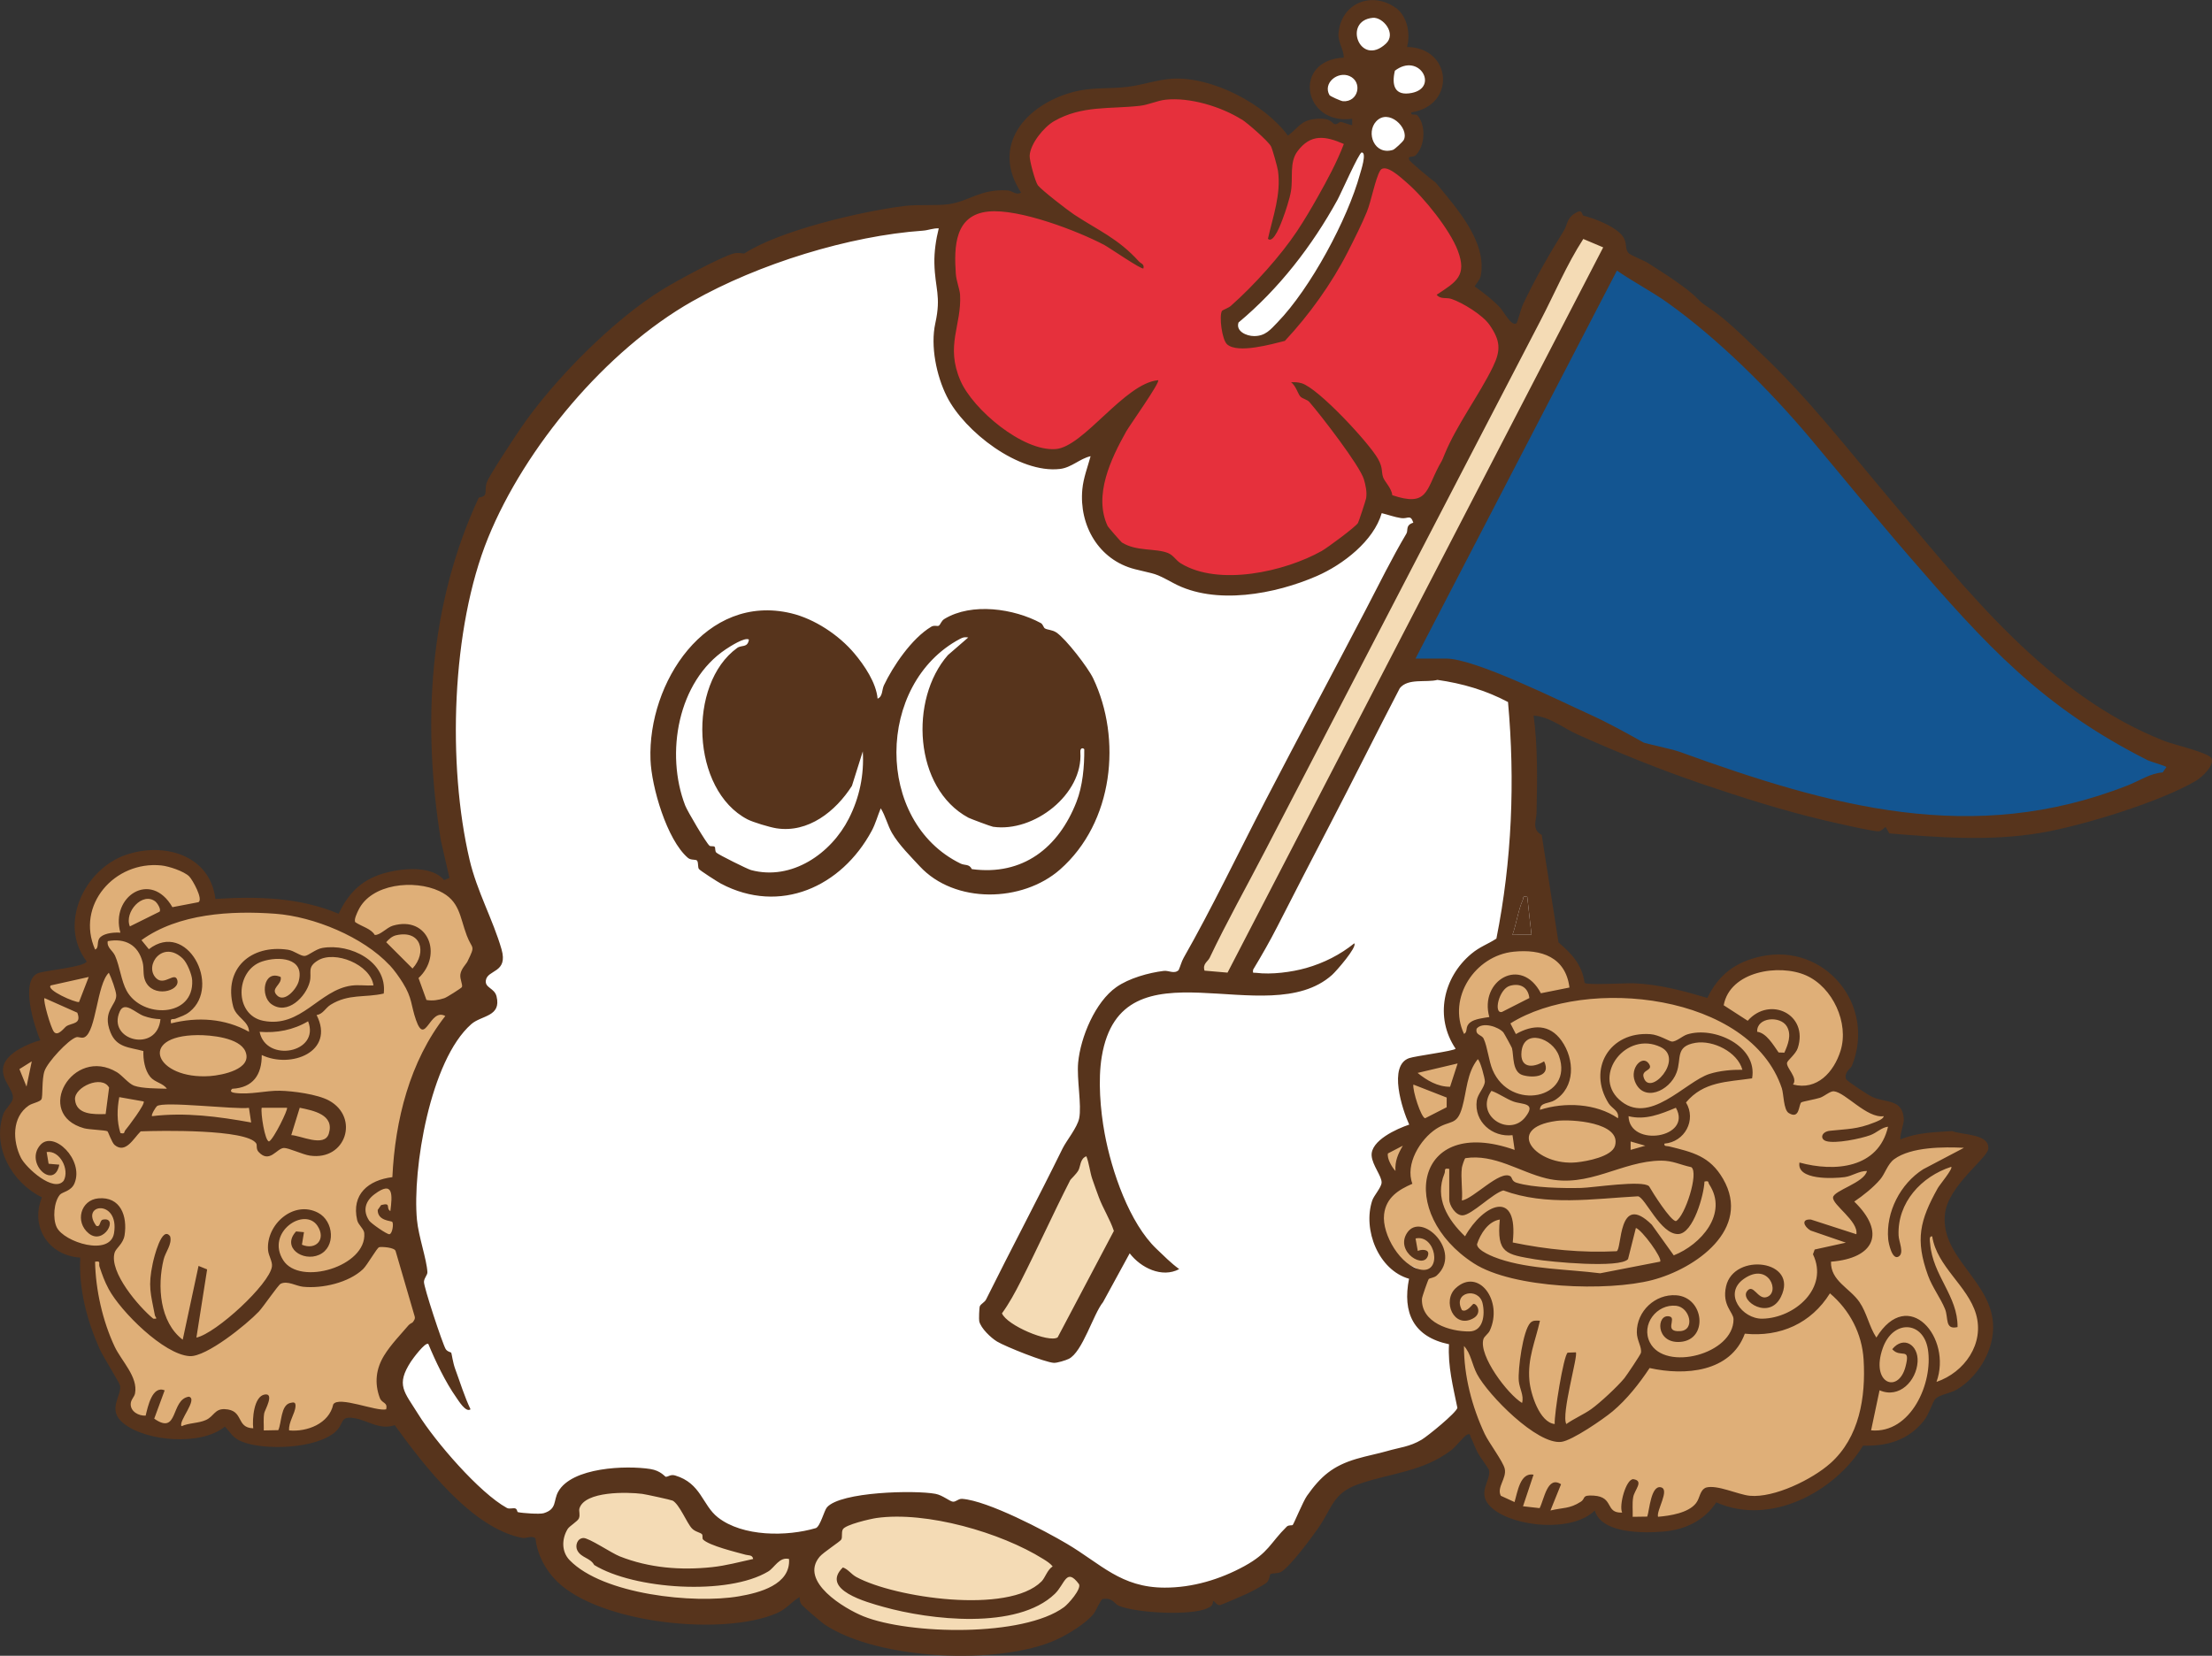 <?xml version="1.0" encoding="UTF-8"?>
<svg id="b" data-name="レイヤー 2" xmlns="http://www.w3.org/2000/svg" viewBox="0 0 86.012 64.397">
  <rect x="0" y="0" width="86.012" height="64.397" fill="#333333" stroke="none"/>
  <defs>
    <style>
      .d {
        fill: #fff;
      }

      .e {
        fill: #dfaf78;
      }

      .f {
        fill: #e6303c;
      }

      .g {
        fill: #135591;
      }

      .h {
        fill: #f4dbb5;
      }

      .i {
        fill: #57341c;
      }
    </style>
  </defs>
  <g id="c" data-name="design">
    <g>
      <path class="d" d="M37.38,64.198c-2.126,0-4.124-.456-5.215-1.19-.112-.075-.774-.648-.843-.729-.023-.03-.035-.085-.035-.17,0-.072-.039-.138-.102-.173-.03-.017-.063-.025-.097-.025-.036,0-.072.01-.104.029-.153.094-.27.195-.384.292-.151.129-.281.24-.477.325-.641.276-1.593.428-2.681.428-2.355,0-4.678-.669-5.65-1.628-.434-.428-.716-.992-.774-1.547-.005-.053-.031-.101-.072-.134-.082-.067-.18-.101-.29-.101-.069,0-.133.013-.189.025-.04.008-.078.016-.105.016-2.007-.371-4.002-3.129-4.855-4.306-.038-.053-.098-.082-.161-.082-.021,0-.042.003-.063.011-.093.031-.185.047-.28.047-.214,0-.42-.078-.637-.16-.167-.063-.34-.128-.527-.162-.102-.018-.184-.026-.252-.026-.33,0-.425.194-.494.335-.04.083-.082.169-.178.256-.363.333-1.199.548-2.129.548-.537,0-1.022-.074-1.329-.203-.198-.083-.268-.17-.385-.314-.054-.066-.112-.138-.188-.216-.039-.04-.091-.061-.143-.061-.045,0-.09.015-.127.046-.344.284-.937.448-1.628.448-.823,0-1.635-.228-2.069-.58-.313-.254-.257-.475-.142-.815.059-.175.121-.355.083-.535-.018-.084-.101-.233-.398-.738-.164-.279-.351-.596-.409-.727-.542-1.219-.79-2.384-.736-3.462.005-.109-.078-.201-.186-.208-.529-.033-.978-.284-1.233-.69-.25-.398-.282-.901-.087-1.381.039-.097-.003-.207-.096-.253-1.024-.504-1.828-1.763-1.401-2.996.021-.061.087-.145.151-.226.106-.135.216-.275.231-.437.02-.208-.088-.402-.193-.589-.129-.23-.25-.448-.162-.681.138-.365.827-.692,1.273-.808.056-.015.103-.053.128-.104.025-.052.027-.112.005-.165-.353-.836-.628-2.153-.201-2.348.064-.028.371-.078.618-.117,1.024-.165,1.385-.247,1.401-.52.003-.048-.012-.095-.041-.133-.42-.546-.533-1.242-.317-1.961.257-.857.944-1.59,1.749-1.867.338-.116.701-.178,1.051-.178.946,0,2.013.454,2.171,1.728.012.1.097.174.197.174.004,0,.009,0,.013,0,.453-.029.858-.043,1.236-.043,1.388,0,2.489.192,3.463.605.025.011.051.016.077.016.074,0,.145-.042.179-.113.413-.862.93-1.299,1.784-1.507.306-.075.633-.116.918-.116.351,0,.822.062,1.072.357.039.045.094.07.151.07.025,0,.05-.005.075-.015l.207-.084c.09-.037.141-.133.119-.228l-.331-1.44c-.797-4.923-.321-9.345,1.416-13.134.291-.077.322-.275.327-.459.002-.078.004-.158.038-.249.087-.234.957-1.56,1.273-2.025,1.358-1.999,3.668-4.26,5.495-5.377.597-.365,2.173-1.21,2.677-1.362.035-.011.077-.016.128-.016.063,0,.12.008.16.013.036.004.064.007.08.007.039,0,.087-.013.119-.035,1.292-.845,4.4-1.599,6.147-1.818.244-.03.55-.031.846-.031.338,0,.657-.001.908-.042.335-.056.6-.161.856-.263.351-.14.682-.272,1.19-.272.051,0,.104.001.159.004.039.002.083.023.133.047.073.035.164.078.277.078.079,0,.157-.022.232-.064.048-.027.082-.072.095-.126s.003-.109-.027-.155c-.425-.652-.526-1.288-.299-1.892.29-.77,1.095-1.407,2.154-1.705.466-.131.88-.144,1.318-.158.26-.008.529-.017.815-.051.27-.032.543-.094.807-.155.32-.073.623-.143.916-.161.061-.004.123-.005.186-.005,1.424,0,3.287.959,4.153,2.139.031.042.079.071.131.079.01.001.019.002.029.002.043,0,.084-.014.119-.04.133-.1.233-.196.321-.28.194-.187.312-.299.648-.332.066-.006.124-.01.176-.01.22,0,.274.05.327.097.045.041.114.104.226.116.007,0,.028.002.035.002.101,0,.175-.045.224-.08.029.01.077.026.124.042.176.057.237.076.292.076.072,0,.146-.041.181-.105.016-.029.024-.062.025-.095v-.246c.001-.057-.024-.112-.066-.15-.037-.032-.083-.05-.131-.05-.009,0-.017,0-.026.002-.082.011-.162.016-.238.016-.765,0-1.176-.519-1.188-1.031-.009-.424.282-.932,1.133-.97.107-.005.19-.093.19-.2-.002-.193-.063-.359-.117-.506-.055-.149-.102-.278-.09-.419.054-.655.518-1.113,1.127-1.113.271,0,.542.092.785.266.379.271.482.879.364,1.311-.016.059-.004.123.033.172s.095.078.157.079c.78.006,1.165.502,1.2.99.036.489-.279,1.037-1.064,1.159-.087.014-.155.083-.166.17-.015.111.023.182.058.222.076.087.18.087.219.087h.038c.239.327.197.965-.088,1.244.004-.004,0-.006-.009-.006-.008,0-.018.001-.026.002-.07.008-.186.022-.253.133-.044.074-.048.161-.01.259.062.163.918.836,1.082.964l.21.256c.755.916,1.693,2.057,1.482,3.181-.013.066-.06.13-.115.204-.036.048-.071.096-.101.147-.052.089-.027.202.056.262.378.269.684.507.954.792.035.037.078.103.128.176.175.257.357.524.596.524.07,0,.137-.024.194-.069.063-.05.078-.101.18-.433.039-.127.092-.302.113-.345.395-.842.962-1.866,1.596-2.883.056-.089.086-.177.113-.255.048-.137.082-.236.238-.337.012-.008.023-.014.032-.02.03.054.077.107.158.129.354.095.851.279,1.182.514.285.202.3.324.318.478.013.108.029.243.132.38.067.088.197.153.5.29.117.053.25.113.307.15l.128.081c.524.334,1.4.893,1.771,1.281.173.181.303.266.452.366.081.054.173.115.29.203.477.359.966.829,1.398,1.244l.308.295c1.465,1.389,2.675,2.85,3.956,4.398.343.414.687.83,1.037,1.244.238.282.478.568.719.856,2.884,3.444,5.865,7.004,10.085,8.652.1.039.282.092.514.159.354.103,1.09.316,1.202.425.034.074-.278.446-.526.593-1.32.787-4.308,1.727-5.997,2.01-.771.129-1.601.192-2.537.192-1.049,0-2.103-.078-3.179-.168l-.083-.148c-.013-.024-.032-.045-.054-.062-.035-.026-.084-.042-.128-.042-.09,0-.15.052-.203.098-.022.019-.066.058-.086.064-.144,0-.97-.171-2.051-.424-1.678-.393-3.405-.957-4.722-1.404-1.512-.513-3.19-1.18-4.853-1.93-.163-.073-.32-.163-.488-.259-.381-.218-.776-.443-1.266-.487-.006,0-.012-.001-.018-.001-.054,0-.106.022-.144.062-.042.043-.061.104-.053.163.163,1.211.138,2.479.115,3.705v.048c-.002.062-.013.127-.024.191-.037.227-.092.561.24.794l.639,4.091c.008.047.031.089.067.12.538.46.865.845.947,1.451.006.048.03.091.066.123.075.065.181.092.645.092.256,0,.568-.009.837-.017.202-.006.38-.012.493-.012h.065c.965.039,1.916.299,2.807.562.018.005.038.008.056.008.074,0,.144-.042.178-.111.415-.849.997-1.3,1.945-1.508.219-.048.439-.072.655-.072.955,0,1.848.478,2.388,1.28.554.823.652,1.837.268,2.782,0,0,0,0,0,0-.003,0-.017.014-.033.031-.097.104-.3.32-.198.614.058.209,1.123.813,1.134.818.174.076.35.115.506.149.383.085.576.127.598.548.002.045-.037.202-.063.306-.076.31-.118.481-.011.598.038.042.092.065.147.065.025,0,.051-.005.076-.015.541-.222,1.08-.255,1.651-.29l.248-.016c.121.042.274.068.448.096.541.088.811.171.79.376-.02.082-.257.335-.448.539-.49.523-1.161,1.239-1.239,2.002-.098.954.432,1.668.944,2.358.581.782,1.13,1.521.859,2.613-.173.698-.672,1.369-1.27,1.711-.075.043-.197.082-.315.12-.213.069-.414.134-.534.262-.077.083-.136.217-.211.388-.074.168-.157.358-.254.481-.476.599-1.149.89-2.057.89-.047,0-.144-.002-.146-.002-.069,0-.133.036-.169.095-.873,1.424-2.55,2.418-4.076,2.418-.487,0-.952-.097-1.383-.289-.026-.012-.053-.017-.081-.017-.066,0-.129.033-.167.091-.393.607-1.071.978-1.909,1.047-.208.017-.412.026-.608.026-.613,0-1.669-.091-1.851-.703-.02-.067-.073-.119-.141-.136-.016-.004-.033-.006-.049-.006-.052,0-.102.021-.14.058-.321.319-.919.502-1.64.502-.818,0-1.65-.239-2.07-.594-.341-.289-.264-.506-.156-.808.067-.187.135-.38.086-.588-.012-.05-.03-.08-.216-.349-.092-.134-.193-.28-.229-.345-.058-.105-.105-.217-.15-.326-.042-.1-.083-.198-.13-.289-.042-.198-.176-.228-.252-.228-.044,0-.09.011-.142.032-.099.042-.206.156-.388.353-.099.108-.212.229-.277.279-.731.551-1.508.743-2.33.946-.395.098-.804.199-1.218.343-.806.281-1.043.711-1.319,1.208-.101.183-.206.373-.35.579-.409.585-1.106,1.48-1.375,1.64-.031.018-.116.026-.172.031-.103.009-.2.018-.276.082-.063.054-.08.126-.095.19-.011.049-.026.11-.054.14-.065.059-.491.291-.673.38-.135.066-.831.365-1.019.437-.012-.011-.025-.025-.035-.034-.047-.048-.111-.114-.214-.114-.042,0-.095.017-.129.043-.049.036-.079.092-.081.153q-.002.053-.12.106c-.219.097-.674.153-1.25.153-.807,0-1.655-.108-2.016-.256-.023-.009-.054-.039-.087-.07-.094-.088-.235-.221-.503-.221-.045,0-.095.004-.149.013-.138.023-.206.143-.357.437-.04.077-.094.182-.115.209-.275.349-.973.768-1.38.953-.847.386-2.163.607-3.61.607Z"/>
      <path class="e" d="M15.349,55.228c.017,0,.033.007.049.012.007-.015.012-.03.02-.045.039-.12.097-.23.167-.332-.443-.696-.655-1.207-.02-2.185.25-.386.615-.84.977-.905-.264-.759-.572-1.735-.553-1.965.014-.174.08-.305.126-.389-.024-.2-.096-.492-.167-.776-.097-.39-.197-.793-.231-1.156-.176-1.889.468-6.435,2.278-8.029.183-.161.39-.249.573-.327.096-.041.24-.103.276-.141-.003-.002,0-.039-.019-.12,0,.002,0,.003-.002.003-.008,0-.037-.023-.059-.04-.126-.098-.422-.328-.366-.762.051-.398.345-.58.52-.689.048-.03.121-.075.137-.097-.001,0,.016-.062-.033-.23-.14-.486-.336-.967-.544-1.476-.067-.164-.135-.33-.201-.498-.119-.108-.228-.224-.305-.355-.127-.081-.257-.157-.391-.225-.064-.032-.123-.072-.18-.114l-.057.023c-.024.01-.05.015-.075.015-.057,0-.113-.025-.151-.07-.25-.295-.721-.357-1.072-.357-.286,0-.612.041-.918.116-.853.208-1.371.645-1.784,1.507-.034.071-.105.113-.179.113-.026,0-.052-.005-.077-.016-.974-.413-2.075-.605-3.463-.605-.379,0-.783.014-1.236.043-.004,0-.009,0-.013,0-.1,0-.185-.074-.197-.174-.158-1.274-1.226-1.728-2.171-1.728-.35,0-.713.062-1.051.178-.806.278-1.493,1.011-1.749,1.867-.216.718-.103,1.415.317,1.961.029.038.044.085.041.133-.016.273-.376.355-1.401.52-.247.04-.554.089-.618.117-.427.195-.152,1.512.201,2.348.022.053.021.114-.005.165-.026.052-.072.09-.128.104-.446.116-1.135.443-1.273.808-.088.234.033.451.162.681.105.187.213.381.193.589-.015.162-.125.302-.231.437-.064.081-.13.166-.151.226-.426,1.233.378,2.492,1.401,2.996.094.046.135.156.096.253-.195.48-.163.983.087,1.381.255.406.704.657,1.233.69.108.006.191.099.186.208-.053,1.078.194,2.243.736,3.462.058.131.244.448.409.727.297.505.38.654.398.738.038.18-.024.36-.083.535-.116.34-.171.561.142.815.434.353,1.246.58,2.069.58.691,0,1.284-.163,1.628-.448.037-.031.082-.046.127-.046.052,0,.104.021.143.061.076.078.134.15.188.216.117.144.187.23.385.314.307.129.792.203,1.329.203.93,0,1.766-.215,2.129-.548.096-.088.138-.173.178-.256.07-.142.165-.335.494-.335.067,0,.15.008.252.026.187.034.36.099.527.162.217.082.423.16.637.16.096,0,.187-.015.28-.047.021-.007.042-.011.063-.011Z"/>
      <path class="e" d="M75.429,47.203c.078-.763.749-1.479,1.239-2.002.19-.204.428-.457.448-.539.022-.205-.249-.288-.79-.376-.174-.028-.327-.054-.448-.096l-.248.016c-.571.035-1.11.068-1.651.29-.025.01-.05.015-.076.015-.055,0-.108-.023-.147-.065-.107-.118-.065-.288.011-.598.026-.104.064-.261.063-.306-.023-.421-.215-.463-.598-.548-.156-.034-.332-.073-.506-.149-.01-.004-1.076-.609-1.134-.818-.102-.294.101-.511.198-.614.015-.016.03-.031.033-.031,0,0,0,0,0,0,.384-.945.286-1.959-.268-2.782-.54-.802-1.433-1.28-2.388-1.28-.216,0-.437.024-.655.072-.948.207-1.53.658-1.945,1.508-.034.069-.104.111-.178.111-.018,0-.038-.003-.056-.008-.891-.263-1.842-.523-2.807-.561h-.065c-.112-.001-.291.004-.493.011-.269.008-.581.017-.837.017-.465,0-.571-.027-.645-.092-.036-.032-.06-.075-.066-.123-.082-.603-.407-.987-.94-1.445-.193-.014-.378-.056-.554-.132-.001.002-.002.004-.004.006-.094.105-.228.166-.369.166,0,0-.74.002-.741.002-.082,0-.161-.021-.231-.058-.035.047-.075.091-.125.123-.156.102-.302.178-.431.246-.178.094-.333.174-.495.31-.952.793-1.171,2.068-.52,3.033.119.176.112.409-.016.578-.156.204-.327.238-1.333.405-.264.044-.626.104-.71.13-.013.005-.029.011-.051.062-.143.337.067,1.244.345,1.847.059.128.061.275.005.404-.056.13-.164.229-.297.274-.702.236-1.133.595-1.124.704.007.092.095.262.165.398.116.224.236.456.223.712-.012.241-.148.449-.28.649-.039.059-.097.148-.111.181-.157.474-.089,1.086.18,1.592.221.418.547.706.918.811.249.07.402.321.351.574-.228,1.145.132,1.75,1.168,1.964.241.05.41.269.395.515-.039.658.098,1.305.243,1.989l.074.357c.006.028.007.056.008.085.069.123.125.253.164.394.021.155.042.31.062.465.003.079-.003.156-.013.231.043.086.081.176.12.268.046.109.092.221.15.326.036.065.137.211.229.345.185.27.203.299.216.349.05.208-.019.401-.086.588-.108.302-.185.52.156.808.42.355,1.252.594,2.07.594.721,0,1.319-.183,1.64-.502.038-.037.088-.058.14-.058.016,0,.033.002.049.006.068.017.121.069.141.136.182.612,1.238.703,1.851.703.196,0,.4-.009.608-.026.838-.069,1.517-.44,1.909-1.047.038-.058.101-.091.167-.091.027,0,.055.006.081.017.431.192.896.289,1.383.289,1.526,0,3.203-.994,4.076-2.418.036-.059.101-.095.169-.095.002,0,.1.002.146.002.908,0,1.581-.291,2.057-.89.098-.123.181-.313.254-.481.075-.171.134-.305.211-.388.119-.128.321-.193.534-.262.118-.038.24-.078.315-.12.598-.341,1.097-1.012,1.27-1.711.27-1.092-.278-1.831-.859-2.613-.513-.69-1.043-1.404-.944-2.358Z"/>
      <path class="d" d="M53.331,2.162c-.46,0-.754-.414-.772-.815-.018-.385.224-.797.803-.851.006,0,.045-.002.051-.002.305,0,.646.26.776.592.111.283.05.561-.168.762-.226.209-.459.315-.69.315h0Z"/>
      <path class="d" d="M54.672,3.836c-.291,0-.45-.124-.533-.228-.157-.198-.188-.502-.093-.904.011-.045.036-.084.072-.112.213-.163.444-.25.667-.25.469,0,.785.36.819.709.028.282-.13.649-.668.757-.095.019-.184.029-.265.029h0Z"/>
      <path class="d" d="M52.209,4.135c-.085-.006-.606-.195-.687-.34-.122-.217-.121-.464.003-.676.145-.247.427-.407.721-.407.107,0,.211.021.308.064.317.138.484.459.413.797-.07.337-.352.564-.7.564,0,0-.037,0-.057-.002Z"/>
      <path class="f" d="M47.823,22.566c-.811,0-1.491-.164-2.018-.489-.102-.063-.178-.142-.245-.211-.074-.076-.137-.142-.224-.176-.172-.068-.398-.089-.637-.112-.377-.036-.805-.076-1.181-.312-.066-.041-.593-.646-.627-.719-.577-1.229.043-2.642.726-3.862.04-.071.154-.241.352-.533.184-.272.503-.744.701-1.065-.523.222-1.1.756-1.661,1.277-.696.646-1.354,1.255-1.948,1.3-.041.003-.082.004-.125.004-1.416,0-3.295-1.684-3.772-2.783-.4-.923-.272-1.602-.147-2.26.071-.379.139-.736.116-1.15-.004-.082-.035-.197-.067-.319-.04-.153-.086-.326-.098-.498-.055-.802-.17-2.47,1.446-2.631.081-.008.166-.012.256-.012,1.225,0,3.249.761,4.293,1.299-.183-.119-.372-.231-.569-.349-.238-.142-.484-.29-.742-.46-.198-.131-1.298-.969-1.457-1.186-.138-.189-.366-1.052-.356-1.273.027-.569.64-1.274,1.05-1.509.832-.477,1.681-.518,2.501-.558.298-.015.606-.029.914-.065.154-.017.317-.067.475-.114.169-.051.345-.104.52-.122.113-.012.229-.018.348-.018.873,0,1.949.321,2.741.818.218.137,1.058.855,1.2,1.113.078.142.279.887.298,1.025.078.566-.005,1.105-.125,1.628.1-.285.202-.627.238-.839.027-.159.028-.33.03-.512.004-.387.008-.787.259-1.125.302-.406.653-.604,1.074-.604.268,0,.567.079.969.255.097.043.144.154.106.253-.283.744-.664,1.44-1.029,2.088-.209.371-.489.858-.809,1.339-.618.931-1.668,2.117-2.614,2.951-.066.059-.168.107-.257.15-.02.01-.039.018-.055.026-.046.204.049.902.173,1.02.056.049.184.107.471.107.466,0,1.083-.157,1.452-.251l.084-.021c.935-1.007,1.775-2.199,2.37-3.362.244-.478.55-1.087.739-1.552.07-.173.141-.435.209-.688.101-.375.196-.73.318-.937.072-.124.192-.192.336-.192.291,0,.631.278.954.564l.062.054c.701.606,1.716,1.892,2.024,2.704.363.957.016,1.339-.554,1.732.059.005.122.015.186.036.439.148,1.273.642,1.577,1.079.466.667.502,1.114.151,1.838-.23.475-.536.979-.832,1.467-.389.642-.792,1.306-1.047,1.935-.084.209-.096.233-.14.307-.016.028-.039.067-.08.144-.091.172-.163.333-.229.48-.222.495-.413.923-1.028.923-.213,0-.475-.054-.801-.165-.076-.026-.128-.094-.134-.174-.008-.11-.108-.255-.188-.371-.066-.097-.129-.189-.159-.28-.034-.104-.043-.191-.052-.267-.013-.118-.024-.22-.132-.413-.34-.607-2.161-2.54-2.787-2.822.005.011.01.021.015.031.024.049.056.117.072.135.013.014.068.039.105.055.079.035.177.079.25.162.36.413,1.977,2.467,2.161,3.079.069.229.142.529.095.829-.011.07-.292.951-.346,1.036-.134.211-1.285,1.045-1.483,1.156-1.042.585-2.48.963-3.665.963Z"/>
      <path class="d" d="M53.942,6.063c-.319,0-.59-.182-.724-.487-.147-.334-.09-.731.143-.986.144-.158.326-.242.526-.242.296,0,.607.188.793.48.15.236.182.487.088.691-.051.109-.405.457-.547.501-.094.029-.188.043-.278.043h0Z"/>
      <path class="d" d="M48.764,13.271c-.246,0-.566-.1-.726-.323-.098-.136-.122-.302-.067-.466.012-.035.033-.066.061-.09,1.459-1.216,2.773-2.845,3.8-4.713.043-.077.137-.28.252-.523.644-1.372.695-1.417.856-1.424h.001c.097,0,.174.039.225.107.108.145.089.389-.075.932l-.014.049c-.516,1.885-2.008,4.567-3.259,5.857l-.074.077c-.242.254-.492.517-.977.518h-.002Z"/>
      <path class="h" d="M46.821,37.948c-.08-.007-.148-.062-.172-.138-.092-.292.058-.462.148-.564.027-.03.052-.059.062-.08.434-.915.94-1.866,1.43-2.785.247-.464.494-.927.732-1.386,1.426-2.753,2.871-5.534,4.32-8.322,1.335-2.57,2.673-5.145,4.001-7.706.811-1.566,1.623-3.128,2.385-4.59.178-.343.347-.69.516-1.037.349-.719.711-1.463,1.157-2.153.038-.058.101-.091.167-.091.026,0,.052.005.077.016l.774.327c.051.022.091.064.109.116s.015.109-.01.159l-14.607,28.207c-.035.066-.103.107-.176.107-.005,0-.912-.078-.912-.078Z"/>
      <path class="g" d="M76.438,31.938c-3.93,0-7.837-1.296-11.192-2.511-.172-.062-.603-.164-.918-.238-.412-.097-.47-.112-.516-.138-.646-.361-1.377-.77-2.112-1.101-.193-.087-.442-.203-.729-.338-1.345-.63-3.847-1.801-4.743-1.801h-1.189c-.069,0-.134-.036-.17-.096-.036-.059-.039-.133-.006-.194l7.832-15.089c.026-.051.073-.088.128-.102.016-.004.032-.006.048-.006.04,0,.08.012.113.036.299.207.618.399.927.585.343.207.698.421,1.033.659,1.808,1.287,3.789,3.167,5.58,5.295.441.525.903,1.081,1.373,1.647.824.993,1.676,2.02,2.486,2.956,3.079,3.561,5.172,5.847,9.226,7.892.036.016.14.049.255.087.477.155.621.202.564.408-.006.021-.015.041-.028.059l-.142.206c-.035.05-.091.082-.151.085-.291.018-.569.152-.864.294-.141.067-.281.135-.426.193-2.068.816-4.155,1.212-6.379,1.212,0,0,0,0,0,0Z"/>
      <path class="h" d="M40.926,52.256c-.591,0-1.937-.584-2.148-1.102-.026-.064-.017-.136.023-.191.261-.36.474-.746.713-1.215.325-.639.642-1.302.949-1.943.316-.66.642-1.342.977-1.998.019-.038.047-.067.109-.132.063-.066.169-.177.213-.255.014-.024.027-.077.04-.127.042-.164.105-.411.374-.51.023-.008.046-.012.068-.012.079,0,.154.048.184.125.064.161.104.345.141.524.027.129.054.255.089.36.071.21.177.504.257.718.072.192.164.378.262.575.118.236.239.481.324.739.017.051.012.107-.013.155l-2.187,4.141c-.016.03-.04.056-.069.075-.078.05-.178.074-.306.074h0Z"/>
      <path class="h" d="M27.398,62.382c-1.929,0-4.345-.484-5.392-1.565-.363-.375-.405-.959-.103-1.454.052-.085.151-.163.256-.246.057-.044.152-.119.172-.15.009-.024.006-.065,0-.128-.007-.066-.015-.149.012-.234.191-.614,1.162-.742,1.943-.742.252,0,.512.015.712.04.055.007,1.133.224,1.244.283.217.116.394.431.564.735.089.158.18.322.244.389.043.045.114.074.183.102.08.032.163.066.221.137.058.072.061.158.062.217.235.169,1.091.394,1.384.471l.153.041c.019.005.038.006.058.009.096.012.321.039.372.308.02.106-.048.208-.153.231-.138.03-.274.062-.408.093-.405.094-.787.183-1.217.229-.336.036-.67.054-.991.054h0c-.969,0-1.874-.163-2.688-.486-.145-.057-.368-.186-.605-.323-.237-.137-.634-.366-.737-.377-.011.001-.034.007-.053.041-.026.045-.027.112-.004.155.048.089.125.135.249.203.121.067.268.148.373.307.818.484,2.276.796,3.735.796,1.19,0,2.18-.203,2.788-.571.055-.033.117-.099.183-.168.15-.159.337-.357.622-.357.05,0,.101.006.152.019.084.021.144.093.15.179.086,1.284-1.571,1.567-2.116,1.66-.384.066-.856.101-1.364.101Z"/>
      <path class="h" d="M37.226,63.593c-1.46,0-2.887-.209-3.724-.544-.485-.195-1.789-.886-2.006-1.739-.079-.313-.004-.62.218-.887.089-.107.286-.253.553-.447.094-.068.219-.159.27-.202.002-.019.002-.049.002-.071,0-.088,0-.197.052-.304.166-.343,1.453-.555,1.466-.557.255-.036.533-.054.826-.054,1.8,0,4.234.705,5.786,1.677.155.097.298.187.415.331.036.044.051.102.042.158-.009.056-.042.106-.09.136-.082.051-.147.167-.21.28-.055.099-.113.201-.192.28-.649.649-1.92.785-2.872.785h0c-1.63,0-3.589-.397-4.557-.924-.115-.062-.2-.138-.275-.206-.04-.036-.076-.068-.112-.094-.072.095-.098.181-.079.256.103.401,1.246.722,1.622.827l.046.013c1.025.288,2.257.46,3.297.46,1.013,0,2.386-.16,3.175-.919.098-.094.173-.213.246-.327.122-.192.248-.391.476-.391.215,0,.389.197.517.369.009.012.016.025.022.038.181.41-.638,1.125-.647,1.131-1.136.836-3.361.927-4.265.927Z"/>
      <g>
        <path class="i" d="M54.272.303c.453.325.579,1.016.44,1.525,1.742.015,1.927,2.27.165,2.544-.021.157.164.022.254.132.322.396.281,1.179-.085,1.536-.097.095-.319-.003-.251.175.031.082.879.783,1.037.892.772.955,1.999,2.278,1.747,3.617-.031.164-.159.278-.239.415.348.248.688.506.983.817.147.155.454.769.649.612.029-.023.182-.591.237-.707.441-.941,1.047-2.005,1.608-2.903.133-.213.093-.447.412-.654.339-.218.254.059.349.084.372.1.893.294,1.245.544.559.397.298.642.493.901.073.096.587.284.756.392.538.345,1.516.954,1.935,1.392.246.257.381.294.718.547.604.454,1.209,1.067,1.723,1.554,1.876,1.778,3.377,3.725,5.009,5.658,3.015,3.573,6.193,7.682,10.724,9.451.312.122,1.714.453,1.808.661.14.278-.386.751-.589.872-1.388.827-4.459,1.766-6.066,2.035-1.939.325-3.918.181-5.871.018l-.135-.24c-.035-.026-.147.149-.279.158-.213.014-1.777-.349-2.114-.428-1.596-.374-3.245-.902-4.741-1.409-1.564-.531-3.274-1.218-4.871-1.937-.546-.246-1.038-.671-1.69-.729.167,1.242.14,2.527.115,3.783-.006.298-.2.644.2.861l.654,4.181c.515.441.918.866,1.014,1.575.108.094,1.612.003,1.918.015.979.039,1.919.293,2.855.569.444-.908,1.088-1.397,2.081-1.614,2.477-.541,4.502,1.885,3.538,4.259-.036.089-.314.255-.228.506.022.077.886.64,1.025.701.558.242,1.181.074,1.224.868.009.163-.189.711-.125.781.664-.273,1.307-.274,2.005-.323.366.157,1.468.093,1.404.694-.039.367-1.574,1.442-1.687,2.541-.196,1.898,2.344,2.8,1.799,4.999-.181.729-.707,1.46-1.364,1.835-.223.127-.658.191-.802.345-.119.128-.247.596-.455.857-.595.748-1.425.993-2.359.963-1.112,1.813-3.618,3.138-5.709,2.206-.463.714-1.227,1.069-2.06,1.137-.776.064-2.397.084-2.665-.819-.863.857-3.113.65-3.978-.081-.686-.58-.032-1.07-.135-1.502-.009-.038-.351-.51-.425-.644-.112-.203-.184-.428-.283-.621-.028-.054-.004-.161-.138-.104-.12.051-.45.477-.623.608-1.125.848-2.342.879-3.602,1.318-1.01.352-1.022.928-1.571,1.713-.254.364-1.08,1.486-1.437,1.697-.128.076-.359.042-.42.094-.035.03-.029.207-.134.315-.08.083-.586.351-.729.421-.132.064-1.039.456-1.098.465-.129.019-.222-.187-.269-.152-.006.175-.1.22-.238.281-.653.289-2.743.178-3.422-.101-.178-.073-.234-.329-.633-.265-.073.012-.264.466-.348.572-.296.375-1.011.809-1.454,1.011-2.203,1.003-6.946.795-9.018-.598-.119-.08-.823-.685-.888-.771-.064-.084-.077-.191-.077-.292-.337.207-.505.465-.887.63-2.104.907-6.892.394-8.549-1.241-.45-.444-.767-1.046-.832-1.668-.16-.13-.346.01-.508-.02-1.959-.363-3.843-2.833-4.965-4.384-.587.197-1.029-.175-1.543-.268-.614-.111-.403.194-.755.517-.729.669-2.787.752-3.669.381-.345-.145-.397-.325-.639-.575-.916.758-3.066.585-3.948-.131-.654-.531-.048-1.084-.128-1.463-.026-.125-.664-1.135-.794-1.425-.494-1.112-.814-2.324-.753-3.553-1.23-.077-1.957-1.197-1.491-2.344-1.165-.574-1.947-1.95-1.501-3.239.07-.204.354-.427.372-.617.034-.361-.546-.783-.343-1.322.176-.465.946-.809,1.408-.93-.232-.548-.79-2.291-.101-2.605.235-.107,1.89-.251,1.903-.469-1.111-1.444-.084-3.583,1.525-4.137,1.479-.509,3.271-.003,3.484,1.713,1.613-.105,3.278-.064,4.789.576.418-.872.967-1.383,1.915-1.614.663-.162,1.721-.247,2.189.305l.207-.084-.331-1.44c-.738-4.557-.47-9.179,1.472-13.353.403-.054.187-.257.316-.603.104-.278,1.061-1.722,1.295-2.067,1.28-1.884,3.611-4.246,5.555-5.435.548-.335,2.17-1.216,2.724-1.383.189-.057.417.006.435-.005,1.348-.882,4.495-1.631,6.232-1.849.529-.066,1.291.002,1.747-.073.811-.134,1.196-.586,2.247-.533.204.01.324.205.534.086-1.189-1.823.169-3.391,1.968-3.896.775-.217,1.408-.125,2.164-.215.575-.068,1.17-.281,1.734-.317,1.547-.097,3.601.974,4.511,2.214.417-.313.494-.594,1.069-.65.654-.064.612.187.77.204.096.01.161-.094.211-.09.065.005.439.147.45.127v-.246c-1.924.254-2.331-2.29-.327-2.379-.003-.338-.235-.595-.206-.943.098-1.181,1.296-1.658,2.226-.992ZM53.38.693c-1.181.11-.498,1.937.507,1.008.429-.396-.114-1.045-.507-1.008ZM54.239,2.75c-.132.56-.017.999.659.864,1.062-.213.287-1.588-.659-.864ZM51.695,3.698c.024.043.443.233.528.239.601.04.771-.752.251-.979-.458-.199-1.043.271-.779.74ZM48.283,4.649c-.8-.502-2.018-.873-2.962-.771-.317.034-.654.198-.994.237-1.169.133-2.258-.023-3.339.597-.399.229-.928.879-.95,1.346-.009.184.214,1.005.318,1.147.129.177,1.169.98,1.406,1.137.94.62,1.71.927,2.523,1.825.075.083.219.1.176.273-.063.062-1.334-.813-1.517-.91-1.045-.553-3.317-1.422-4.51-1.303-1.311.13-1.341,1.36-1.268,2.419.02.291.154.602.166.82.066,1.189-.581,1.969.015,3.341.487,1.121,2.421,2.755,3.7,2.659,1.094-.082,2.678-2.562,3.988-2.679.083.083-1.119,1.772-1.244,1.995-.591,1.057-1.281,2.487-.719,3.682.018.038.517.612.552.635.571.356,1.302.216,1.786.407.221.087.311.286.5.402,1.474.906,4.051.326,5.482-.478.226-.127,1.312-.93,1.412-1.089.027-.043.305-.885.317-.961.039-.246-.019-.509-.088-.741-.161-.534-1.68-2.5-2.12-3.005-.087-.1-.274-.123-.356-.219-.089-.105-.175-.422-.354-.546.142-.011.275-.003.413.038.646.192,2.615,2.314,2.966,2.939.2.357.123.48.199.715.055.168.337.434.356.698,1.374.467,1.31-.188,1.819-1.143.132-.247.086-.123.211-.433.459-1.132,1.359-2.332,1.884-3.414.318-.655.291-1.026-.135-1.638-.266-.381-1.04-.857-1.478-1.004-.198-.067-.429.024-.574-.163.764-.502,1.192-.74.819-1.723-.305-.804-1.306-2.052-1.968-2.625-.228-.198-.861-.799-1.051-.475-.19.323-.34,1.171-.515,1.6-.191.469-.497,1.08-.746,1.568-.628,1.229-1.504,2.449-2.442,3.45-.522.129-1.823.502-2.243.136-.206-.179-.318-1.105-.204-1.3.021-.036.257-.119.342-.194.92-.811,1.961-1.98,2.58-2.912.297-.447.559-.896.802-1.327.377-.67.743-1.344,1.017-2.061-.716-.314-1.289-.407-1.804.285-.321.432-.166,1.034-.253,1.552-.049.294-.211.788-.32,1.074-.062.163-.354.983-.575.777.195-.876.517-1.726.391-2.646-.018-.132-.216-.849-.275-.956-.115-.207-.911-.901-1.132-1.04ZM53.508,4.724c-.401.44-.07,1.327.654,1.106.077-.024.393-.324.426-.394.213-.457-.598-1.24-1.08-.711ZM49.674,12.538c1.278-1.318,2.727-4.004,3.21-5.771.028-.103.277-.846.064-.837-.104.004-.803,1.59-.942,1.844-.984,1.789-2.279,3.463-3.847,4.769-.114.34.308.528.607.528.442,0,.639-.256.909-.534ZM36.504,8.882c-.212-.013-.406.074-.615.089-2.852.198-6.386,1.283-8.972,2.749-3.344,1.896-6.502,5.666-7.94,9.202-1.428,3.512-1.587,8.816-.717,12.521.286,1.22.911,2.33,1.241,3.475.27.936-.553.781-.61,1.217-.038.291.337.29.417.617.195.794-.588.732-.983,1.08-1.599,1.407-2.296,5.642-2.112,7.61.06.646.381,1.541.406,2.034.006.113-.121.213-.134.373-.015.187.714,2.392.842,2.614.064.111.205.123.22.15.017.029.061.379.151.624.195.527.356,1.066.598,1.574-.182.143-.473-.346-.558-.466-.415-.586-.811-1.415-1.083-2.075-.119-.087-.609.581-.673.679-.6.924-.266,1.171.28,2.052.654,1.056,2.381,3.063,3.447,3.646.104.057.25-.012.333.022.076.031.061.134.098.142.172.04.852.087,1.001.041.527-.162.368-.485.564-.836.532-.953,2.637-1.029,3.579-.883.415.064.569.303.605.303.103,0,.182-.104.364-.051,1.011.3,1.053,1.153,1.66,1.629.966.758,2.682.752,3.815.416.174-.08.318-.682.428-.807.533-.608,3.419-.674,4.219-.524.277.052.554.294.676.305.125.012.214-.122.364-.11,1,.075,3.21,1.238,4.07,1.747,1.33.787,2.099,1.702,3.8,1.706,1.085.003,2.16-.321,3.102-.837.953-.523.999-.898,1.646-1.535.077-.076.204-.035.234-.066.044-.047.403-.919.553-1.132.538-.761,1.005-1.166,1.925-1.438.416-.123.846-.203,1.179-.3.493-.145.884-.165,1.356-.446.233-.139,1.343-1.042,1.389-1.238-.166-.819-.376-1.628-.326-2.474-1.38-.285-1.818-1.225-1.554-2.547-1.183-.336-1.809-1.902-1.431-3.044.063-.189.355-.507.364-.693.012-.251-.358-.673-.387-1.045-.046-.593.98-1.052,1.461-1.213-.275-.595-.824-2.299-.004-2.585.248-.086,1.737-.274,1.808-.367-.822-1.217-.491-2.771.613-3.692.336-.28.629-.366.973-.59.606-3.035.729-6.139.452-9.201-.866-.458-1.776-.724-2.744-.861-.439.114-1.148-.076-1.465.324-.919,1.765-1.803,3.55-2.722,5.315-.702,1.35-1.345,2.593-2.037,3.951-.288.565-.616,1.137-.944,1.681-.021.166.006.107.121.122.584.076,1.378-.026,1.946-.188.684-.195,1.321-.517,1.868-.96.12.145-.706,1.088-.863,1.228-2.525,2.26-8.183-1.47-8.957,3.18-.152.911-.055,2.078.112,2.985.271,1.475.966,3.494,2.021,4.495.286.272.557.549.879.783-.672.359-1.497-.053-1.926-.614l-1.036,1.898c-.379.462-.797,1.945-1.335,2.208-.116.057-.452.16-.576.154-.347-.017-1.884-.633-2.209-.828-.237-.142-.631-.515-.694-.789-.016-.067-.002-.534.024-.588.046-.093.189-.153.241-.258.983-1.98,1.997-3.882,2.977-5.877.147-.299.571-.811.644-1.171.103-.507-.099-1.529-.04-2.165.093-.991.664-2.362,1.488-2.939.491-.344,1.248-.556,1.84-.629.196-.024.406.133.579-.03.071-.154.113-.335.197-.482,1.077-1.886,2.127-4.085,3.199-6.15,1.297-2.498,2.631-4.987,3.877-7.377.518-.993,1.019-2.016,1.584-2.968.079-.134-.05-.324.269-.426-.113-.339-.208-.137-.478-.178-.262-.04-.497-.13-.751-.192-.314,1.085-1.509,2.003-2.519,2.444-1.614.705-3.955,1.153-5.576.278-.795-.429-.646-.324-1.507-.544-1.402-.359-2.172-1.703-2.039-3.108.042-.443.206-.861.321-1.285-.422.095-.741.443-1.191.496-1.596.188-3.714-1.452-4.4-2.82-.404-.806-.642-1.957-.447-2.846.236-1.074-.013-1.34-.036-2.333-.01-.45.061-.921.169-1.355ZM62.339,9.621l-.774-.327c-.651,1.007-1.111,2.114-1.664,3.175-.762,1.462-1.573,3.024-2.385,4.59-2.767,5.34-5.58,10.737-8.321,16.028-.715,1.381-1.511,2.799-2.158,4.164-.072.152-.284.232-.2.5l.895.077,14.607-28.207ZM55.04,25.613h1.189c1.125,0,4.387,1.631,5.553,2.157.74.334,1.462.737,2.127,1.109.064.036,1.091.249,1.405.362,5.882,2.13,11.397,3.68,17.43,1.301.456-.18.875-.471,1.351-.5l.142-.206c.01-.037-.625-.218-.716-.264-4.137-2.087-6.314-4.5-9.287-7.939-1.272-1.471-2.643-3.158-3.86-4.605-1.584-1.883-3.582-3.866-5.543-5.262-.63-.448-1.323-.802-1.958-1.243l-7.832,15.089ZM7.36,34.088c-.207-.206-.797-.399-1.088-.429-1.818-.186-3.333,1.55-2.574,3.271.179-.072.029-.336.221-.496.178-.148.535-.177.762-.16-.396-1.404,1.185-2.446,2.023-.992l1.014-.194c.193-.115-.235-.877-.359-1ZM18.179,37.39c.326-.664.183-.443-.03-1.009-.275-.731-.268-1.351-1.065-1.724-.978-.458-2.652-.294-3.149.743-.047.097-.19.387-.116.469.241.162.621.255.751.493.208.021.467-.29.706-.36,1.378-.403,1.955,1.143.998,2.037l.308.852c.24.043.465.005.694-.069.101-.032.662-.393.682-.428.049-.084-.084-.314-.057-.498.033-.226.224-.394.279-.506ZM59.386,34.881c-.21-.033-.128.018-.172.115-.18.402-.25.938-.402,1.36l.739-.002-.165-1.473ZM6.052,35.07c-.505-.412-1.233.409-1.002.96l1.155-.573c.073-.093-.097-.341-.153-.387ZM15.147,37.537c-1.027-1.1-2.945-1.888-4.439-1.999-1.721-.127-3.771-.012-5.207,1.026l.287.353c1.478-1.142,2.828,1.424,1.593,2.427-.192.156-.342.184-.55.273-.118.051-.225-.052-.18.184,1.033-.259,2.091-.196,3.033.328-.007-.423-.505-.554-.617-.982-.387-1.484.695-2.422,2.128-2.21.246.036.491.256.658.242.141-.012.416-.265.681-.311,1.089-.188,2.532.531,2.388,1.773-.748.171-1.358,0-2.066.435-.199.122-.301.373-.546.399.729,1.436-1.005,2.098-2.132,1.557.004.762-.335,1.272-1.149,1.313-.122.114.008.149.122.163.585.074,1.185-.097,1.723-.087.513.009,1.471.136,1.92.382,1.188.65.665,2.351-.747,2.141-.284-.042-.83-.305-1.01-.297-.278.012-.554.619-.983.153-.106-.115-.05-.263-.089-.326-.353-.568-3.769-.502-4.495-.473-.278.273-.583.881-1.01.533-.112-.091-.251-.517-.283-.536-.074-.045-.718-.064-.908-.117-1.973-.551-.446-3.215,1.278-2.18.203.122.45.443.665.523.307.115.933.109,1.275.119-.147-.22-.467-.244-.645-.461-.213-.26-.279-.677-.267-1.004-.541-.152-1.038-.124-1.28-.729-.335-.835.24-1.053.224-1.446-.007-.176-.194-.686-.287-.87-.465.442-.489,2.281-.945,2.506-.115.057-.234-.03-.328.003-.317.11-1.102.959-1.226,1.306-.117.326-.059,1.003-.123,1.108s-.357.148-.495.243c-.658.453-.627,1.375-.303,2.027.194.39,1.28,1.379,1.665.894.236-.431-.147-1.192-.663-1.115l.076.456.416.036c-.198,1.012-1.357-.055-.742-.762.512-.589,1.706.565,1.336,1.479-.13.322-.475.337-.572.453-.233.276-.287.928-.121,1.267.284.578,2.078,1.147,2.227.224.214-1.33-1.338-1.154-.691-.283.171.074.123-.213.252-.24.638-.133.049,1.02-.546.534-.545-.445-.315-1.3.375-1.362.867-.078,1.136.693,1.02,1.434-.053.337-.335.5-.388.679-.222.757.947,2.109,1.501,2.565.215.017.082-.034.062-.144-.159-.841-.271-1.104-.08-2.005.048-.228.356-1.494.677-1.051.084.307-.182.604-.254.9-.252,1.034-.156,2.436.743,3.119l.615-2.87.334.136-.417,2.652c.77-.167,2.846-2.08,2.937-2.766.026-.197-.133-.412-.151-.639-.08-.994.995-1.95,1.946-1.45.615.324.696,1.34.044,1.634-.635.286-1.476-.286-.9-.908l.307.029-.08.488c.541.227.949-.21.608-.73-.502-.765-2.029.247-1.334,1.335.646,1.012,3.253.236,3.15-1.055-.013-.168-.232-.316-.276-.506-.232-1.01.441-1.558,1.369-1.672.104-2.209.677-4.51,2.058-6.267-.609-.336-.773,1.202-1.139.156-.204-.584-.137-.845-.517-1.452-.138-.221-.332-.495-.508-.682ZM15.402,36.375c-.159.037-.281.151-.385.269l1.024,1.024c.574-.629.331-1.517-.639-1.293ZM7.114,37.287c-.782-.759-1.528.265-1.045.754.321.324.731-.274.826.081.116.433-.965.706-1.25.019-.099-.239-.036-.472-.1-.72-.174-.678-.686-.943-1.356-.817-.041.258.192.354.288.573.184.42.237.97.448,1.357.592,1.084,2.625,1.05,2.548-.41-.012-.227-.198-.68-.359-.836ZM61.027,38.407c-.148-1.186-1.096-1.504-2.173-1.393-1.504.155-2.581,1.799-1.927,3.197.171-.088.015-.271.246-.45.174-.135.519-.171.738-.206-.399-1.422,1.241-2.39,2.005-.925l1.112-.223ZM14.523,38.325c-.119-.816-1.505-1.373-2.161-.971-.443.271-.224.463-.317.831-.147.581-.866,1.312-1.49.869-.443-.314-.315-1.358.36-1.056.061.306-.424.436-.142.716.297.296.764-.256.842-.551.244-.919-.783-.981-1.425-.768-1.05.348-1.092,2.079.046,2.306,1.476.294,2.171-1.2,3.433-1.369.276-.037.575.011.854-.007ZM69.72,42.179c.933.242,1.588-.48,1.848-1.311.337-1.077-.301-2.469-1.336-2.93-1.048-.467-2.965-.166-3.207,1.159l.933.603c.861-.979,2.378-.248,1.946,1.064-.076.232-.399.478-.416.567-.04.205.438.582.232.848ZM1.975,38.326c-.206.169.949.677,1.098.645l.377-.974-1.475.328ZM59.468,38.816c-.047-.422-.362-.593-.762-.474-.428.128-.642,1.103-.301,1.014l1.063-.54ZM2.578,39.914c.223-.142.604-.072.428-.528l-1.276-.568c-.066.087.244,1.161.369,1.315.155.19.406-.172.479-.218ZM73.247,43.411c-.657.092-1.49-.929-1.941-.968-.144-.012-.359.192-.537.252-.162.055-.683.147-.725.178-.112.082-.052.683-.49.416-.204-.124-.196-.747-.268-.962-1.228-3.682-7.606-4.378-10.555-2.524l.213.415c.661-.376,1.311-.394,1.776.258.511.718.546,1.813-.269,2.316-.215.132-.576.078-.57.372.961-.31,2.181-.256,3.033.328.057-.292-.24-.383-.363-.579-.835-1.33.03-2.809,1.624-2.692.336.025.721.275.831.287.164.017.413-.217.597-.276,1.042-.332,2.751.445,2.526,1.708-.976.143-1.883.117-2.57.937.414.684-.05,1.537-.839,1.601-.024.118.093.086.177.107.915.225,1.59.376,2.102,1.262,1.13,1.952-1.068,3.499-2.755,3.938-1.73.45-5.412.331-6.932-.648-3.008-1.936-2.314-5.792,1.584-4.414l-.083-.573c-.784.093-1.503-.526-1.39-1.348.036-.258.308-.514.315-.742.003-.118-.182-.822-.277-.864-.428.533-.427,1.241-.601,1.858-.211.752-.46.486-1.017.851-.623.408-1.212,1.379-.923,2.134-.545.237-1.025.538-1.101,1.193-.091.779.656,2.033,1.448,2.151.822.123.559-1.385-.224-1.216l.087.487c.117-.062.434-.087.407.129-.106.64-1.305-.085-.828-.827.558-.869,2.176.727,1.158,1.652-.102.093-.267.093-.311.138-.028.029-.261.691-.264.765-.039.93,1.087,1.28,1.842,1.272.546-.006.618-.658.514-1.098-.149-.633-1.182-.444-.801.269.196.105.41-.244.45-.244.149-.002.338.369-.01.563-.761.423-1.221-.678-.682-1.174.888-.818,1.856.504,1.324,1.653-.059.128-.213.217-.247.329-.194.642.942,2.145,1.502,2.483.083-.288-.1-.554-.127-.857-.039-.442.158-1.961.452-2.261.106-.108.238-.084.371-.08-.179.81-.49,1.456-.409,2.336.046.503.391,1.621.983,1.682-.027-.36.344-2.679.505-2.776l.316-.012c.103.097-.58,2.419-.369,2.788.289-.207.682-.376.964-.577.345-.246,1.026-.879,1.294-1.207.085-.105.629-.915.642-.983.044-.222-.157-.482-.159-.801-.005-.823.715-1.495,1.528-1.44,1.097.075,1.261,1.735.159,1.814-.975.07-.933-1.121-.41-.989.283.072-.247.607.404.57.602-.034.385-.93-.154-.986-.749-.079-1.379.727-1.017,1.431.585,1.138,3.259.455,3.25-.909-.002-.274-.458-.537-.29-1.278.303-1.335,2.844-1.026,2.132.411-.454.916-1.593.158-1.322-.215.244-.335.416.322.755.226.565-.159.098-1.394-.873-.713-.819.574-.063,1.564.721,1.549,1.258-.024,2.596-1.195,1.966-2.505l.067-.185,1.211-.267-1.371-.472c-.266-.158-.379-.457.016-.426l1.765.571c.086-.513-.935-1.141-.907-1.433.025-.27,1.214-.567,1.318-1.027-.308-.006-.573.199-.868.238-.446.06-1.874.122-1.756-.567,1.375.376,3.07.229,3.444-1.394-.266.034-.433.236-.693.331-.375.137-1.354.34-1.713.229-.251-.078-.192-.364.146-.401.673-.074,1.057-.052,1.728-.323.101-.041.349-.128.367-.246ZM6.24,39.638c-.222-.005-.446-.05-.654-.126-.317-.116-.74-.585-.925-.182-.522,1.136,1.449,1.641,1.579.308ZM69.384,40.94c.137-.31.292-.689.096-1.021-.25-.424-1.179-.363-1.153.209.36.045.628.517.833.805l.224.007ZM10.095,40.13c.246,1.217,2.367.819,1.885-.41-.573.341-1.224.464-1.885.41ZM58.459,40.154c-.196-.222-.81-.425-1.041-.147-.059.259.196.228.272.389.148.314.201.866.345,1.208.692,1.643,3.174,1.13,2.585-.535-.25-.708-1.36-1.071-1.457-.174-.069.638.421.662.878.383.287.58-.381.666-.827.538-.423-.121-.348-.768-.422-1.052-.009-.034-.308-.581-.334-.61ZM7.675,40.258c-2.354.025-1.62,1.74.491,1.593.468-.033,1.667-.266,1.376-.959-.227-.54-1.36-.639-1.867-.634ZM67.752,41.606c-.19-.696-1.148-1.163-1.825-1.048-.804.136-.53.608-.734,1.154-.273.734-1.303,1.173-1.623.341-.197-.514.288-1.031.536-.696.217.293-.276.231-.199.524.217.829,1.609-.704.668-1.157-1.336-.644-2.653,1.077-1.623,2.033,1.162,1.077,2.575-.692,3.524-.991.392-.124.867-.166,1.276-.16ZM1.236,41.278l-.481.302.276.681.204-.983ZM56.68,41.36l-1.558.368c.356.29.784.543,1.263.539l.294-.908ZM4.108,43.328l.134-1.027c-.271-.509-1.361-.024-1.325.462.044.594.726.58,1.192.565ZM56.254,42.687l-1.296-.506c-.039.234.297,1.278.456,1.311l.838-.428.002-.377ZM57.993,42.426c-.669.955.69,1.814,1.313,1.027.459-.58-.124-.488-.457-.612-.304-.113-.553-.308-.855-.415ZM5.583,42.837l-.945-.167c-.089.465-.097.942.044,1.396.19.051.137-.045.187-.104.097-.113.807-1.045.714-1.126ZM9.68,43.087c-.556.069-3.338-.271-3.579-.065-.049.042-.236.346-.189.388,1.294-.156,2.581.015,3.854.246l-.086-.569ZM11.16,43.083h-.984c-.047.189.123,1.311.287,1.31.181-.09.752-1.26.697-1.31ZM11.325,44.148c.352.007,1.29.491,1.46-.056.231-.74-.594-.898-1.13-1.009l-.33,1.066ZM63.324,43.411c.035,1.232,2.501.851,1.842-.328-.596.248-1.191.492-1.842.328ZM60.515,43.596c-2.063.281-.771,1.768.791,1.61.397-.04,1.374-.221,1.493-.646.254-.913-1.713-1.042-2.283-.965ZM63.979,44.56l-.573-.165v.327s.573-.163.573-.163ZM54.548,44.559l-.58.301c-.041.197.154.534.293.682-.022-.385.094-.654.287-.983ZM76.364,44.641c-.788-.039-2.055-.039-2.712.444-.253.186-.355.564-.537.779-.271.32-.669.635-1.014.868,1.24,1.201.796,2.205-.904,2.338-.023.743.732,1.026,1.102,1.563.294.426.378.956.662,1.388,1.242-2.023,2.96.01,2.338,1.724,1.089-.371,1.876-1.486,1.535-2.643-.324-1.098-1.518-1.836-1.701-3.016-.141-.021-.087.195-.08.285.1,1.244,1.08,2.033,1.065,3.242-.505.116-.347-.357-.487-.702-.173-.427-.494-.842-.662-1.306-.503-1.39-.32-2.14.38-3.396.072-.129.599-.757.524-.829-1.166.377-2.099,1.391-2.048,2.666.01.254.231.688,0,.825-.254.15-.39-.53-.403-.671-.098-1.06.473-2.161,1.358-2.724l1.585-.834ZM41.616,45.897c-.659,1.29-1.265,2.64-1.926,3.94-.218.428-.446.852-.729,1.242.19.466,1.815,1.158,2.164.936l2.187-4.141c-.148-.45-.417-.864-.583-1.306-.081-.216-.188-.513-.26-.725-.085-.25-.122-.611-.226-.873-.249.091-.225.397-.31.548-.086.152-.299.343-.318.379ZM56.844,45.42c-.051.391.037.869,0,1.271.452-.069,1.481-1.197,1.887-.943.072.045.045.192.238.251.649.199,1.821.219,2.512.203.466-.011,2.386-.315,2.642-.065.134.238.843,1.36,1.046,1.354.352-.184.899-1.884.596-2.097-.43-.091-.72-.256-1.173-.254-1.538.008-2.823,1.09-4.469.689-1.036-.252-2.013-.96-3.143-.785-.039.022-.13.319-.137.375ZM56.352,45.461c-.235-.041-.134.058-.185.181-.393.956.123,1.793.8,2.442.701-1.252,2.092-1.886,1.854.239,1.333.275,2.676.409,4.038.34.22-.051.041-2.338,1.37-1.032l.854,1.193c1.052-.413,2.129-1.621,1.377-2.764-.051-.078.01-.148-.183-.106-.016.497-.432,2.028-1.023,2.042-.686.016-1.274-1.415-1.56-1.469-1.739.095-3.567.389-5.237-.228-.415.111-1.222.949-1.578.969-.28.016-.526-.397-.526-.617v-1.189ZM15.179,47.101c.078-.609.13-1.213-.615-.656-.36.269-.47.639-.208,1.03.071.105.686.535.784.527.118-.01.173-.411.113-.481-.04-.046-.572-.032-.566-.463l.133-.191c.416-.107.164.112.358.236ZM58.32,47.43c-.457.074-.754.555-.887.959-.003.257.664.506.87.575,1.192.401,2.675.398,3.918.557l2.332-.453c.101-.132-.709-1.238-.943-1.31l-.305,1.211c-.309.369-3.028.109-3.618.008-1.127-.194-1.495-.223-1.368-1.547ZM16.055,51.42c.05-.076.097-.127.068-.227l-.739-2.533c-.032-.149-.557-.178-.642-.153s-.463.698-.626.853c-.555.528-1.584.762-2.332.685-.272-.028-.608-.247-.87-.116-.101.05-.675.898-.849,1.081-.47.496-2.043,1.774-2.693,1.733-1.004-.063-2.677-1.738-3.144-2.605-.166-.309-.248-.547-.359-.875-.043-.127.072-.234-.172-.192.022,1.098.292,2.301.76,3.299.262.559.917,1.179.794,1.822-.027.145-.166.24-.169.414-.005.296.312.466.582.451.087-.366.259-1.179.739-.984l-.406,1.102c.956.671.626-.751,1.348-.855.367.092-.425.963-.285,1.148.292-.133.657-.11.947-.241.315-.142.339-.438.731-.422.765.032.419.724,1.109.745-.042-.348.019-1.25.451-1.315.387-.058-.003.615-.022.719-.042.223-.013.454-.019.679l.564-.011c.133-.286.092-.966.461-1.057.134-.033.217-.043.209.126-.015.287-.28.62-.249.941.698.065,1.556-.262,1.716-1.012.21-.342,1.677.287,2.057.192.07-.286-.161-.217-.248-.448-.216-.579-.143-1.135.166-1.641.262-.429.671-.848.953-1.181.055-.064.15-.094.167-.12ZM71.169,56.915c1.135-1.013,1.383-2.576,1.296-4.033-.06-1.01-.538-1.928-1.309-2.581-.728,1.168-1.935,1.709-3.31,1.569-.551,1.503-2.332,1.642-3.702,1.336-.396.6-.886,1.221-1.438,1.684-.362.303-1.573,1.136-1.995,1.188-.942.116-2.845-1.82-3.278-2.637-.196-.37-.238-.806-.507-1.092-.004,1.164.311,2.365.805,3.418.161.343.715,1.073.779,1.355.085.373-.321.721-.152,1.052l.534.245c.116-.383.214-1.163.739-1.066l-.41,1.229.646.073c.179-.344.301-1.277.833-.929l-.412,1.021c.481-.118.741-.058,1.18-.341.205-.132.013-.268.501-.238.809.05.424.687,1.107.66-.133-.272.151-1.315.436-1.299.428.065.04.417-.007.703-.042.252-.011.508-.019.76l.567-.008c.084-.249.143-1.237.535-1.138.35.089-.186.901-.117,1.145.455-.037,1.182-.146,1.478-.53.159-.206.139-.497.383-.604.433-.127,1.254.274,1.706.317.953.09,2.434-.639,3.13-1.26ZM72.756,55.63c1.551.139,2.419-1.852,2.209-3.152-.179-1.106-1.357-1.172-1.756-.044-.487,1.376.604,1.791.885.721.212-.808-.188-.309-.516-.682.442-.539,1.024-.165.986.489-.043.739-.711,1.447-1.479,1.109l-.329,1.558ZM26.148,58.361c-.055-.029-1.04-.244-1.176-.261-.573-.074-2.229-.113-2.44.564-.034.108.038.244-.022.389-.048.116-.366.297-.437.413-.233.382-.244.882.076,1.212,1.3,1.341,4.835,1.707,6.581,1.407.801-.137,2.018-.452,1.951-1.452-.377-.094-.564.337-.806.483-1.568.949-5.225.701-6.77-.25-.156-.284-.498-.272-.653-.561-.098-.183-.011-.475.23-.488.214-.012,1.09.585,1.417.714,1.142.452,2.371.548,3.585.419.56-.06,1.057-.2,1.603-.318-.032-.168-.175-.132-.288-.163-.35-.096-1.435-.357-1.664-.597-.035-.037-.003-.157-.036-.199-.059-.073-.265-.092-.393-.228-.204-.215-.483-.94-.757-1.086ZM40.496,61.509c.146-.146.226-.456.436-.588-.101-.124-.234-.205-.367-.288-1.645-1.03-4.54-1.867-6.479-1.595-.239.034-1.225.26-1.315.446-.062.128-.006.3-.058.392-.044.079-.699.497-.845.672-.801.964.975,2.02,1.709,2.315,1.776.713,6.21.811,7.798-.358.164-.121.672-.691.583-.891-.5-.673-.544-.009-.941.374-1.47,1.417-4.867,1.012-6.663.508-.641-.18-2.47-.666-1.579-1.535.212.075.314.258.526.374,1.478.804,5.907,1.46,7.195.173Z"/>
        <path class="i" d="M40.629,24.439c.097.062.283.05.448.16.371.248,1.23,1.365,1.428,1.779,1.124,2.353.797,5.606-1.285,7.438-1.468,1.291-4.101,1.343-5.457-.125-.331-.358-.813-.834-1.079-1.296-.173-.302-.252-.662-.437-.958-.121.287-.202.601-.352.878-1.172,2.176-3.562,3.264-5.859,2.053-.123-.065-.826-.514-.861-.574-.047-.08-.014-.216-.062-.311-.041-.08-.234-.008-.364-.119-.82-.703-1.417-2.765-1.455-3.819-.11-2.994,2.152-6.483,5.467-5.694.914.218,1.859.847,2.459,1.56.392.466.851,1.143.905,1.761.204-.082.162-.342.246-.519.343-.726,1.076-1.825,1.843-2.28.115-.068.241-.006.29-.038.071-.046.091-.185.221-.264,1.065-.647,2.706-.401,3.746.161.085.046.105.173.157.207ZM37.652,24.793c-.145-.02-.2-.01-.326.056-3.269,1.738-3.323,7.101.023,8.736.172.084.337.006.44.217,1.986.267,3.373-.834,4.068-2.613.243-.621.31-1.379.304-2.049-.047-.062-.164-.062-.152.115.111,1.635-1.804,3.13-3.395,2.9-.08-.012-.886-.314-.959-.353-2.124-1.145-2.301-4.61-.796-6.324l.791-.685ZM29.122,24.876c-.149-.112-.743.271-.897.374-1.875,1.249-2.361,4.062-1.581,6.08.084.218.809,1.445.944,1.562.042.036.16.002.2.041.043.041-.003.166.072.232.094.083,1.198.634,1.344.674,1.59.425,3.116-.65,3.802-2.002.415-.817.598-1.696.543-2.614l-.422,1.34c-.631.992-1.702,1.846-2.94,1.651-.26-.041-.909-.237-1.12-.346-2.193-1.139-2.345-5.264-.401-6.669.172-.124.403.007.455-.322Z"/>
      </g>
      <path class="i" d="M59.386,34.881c-.21-.033-.128.018-.172.115-.18.402-.25.938-.402,1.36l.739-.002-.165-1.473Z"/>
    </g>
  </g>
</svg>